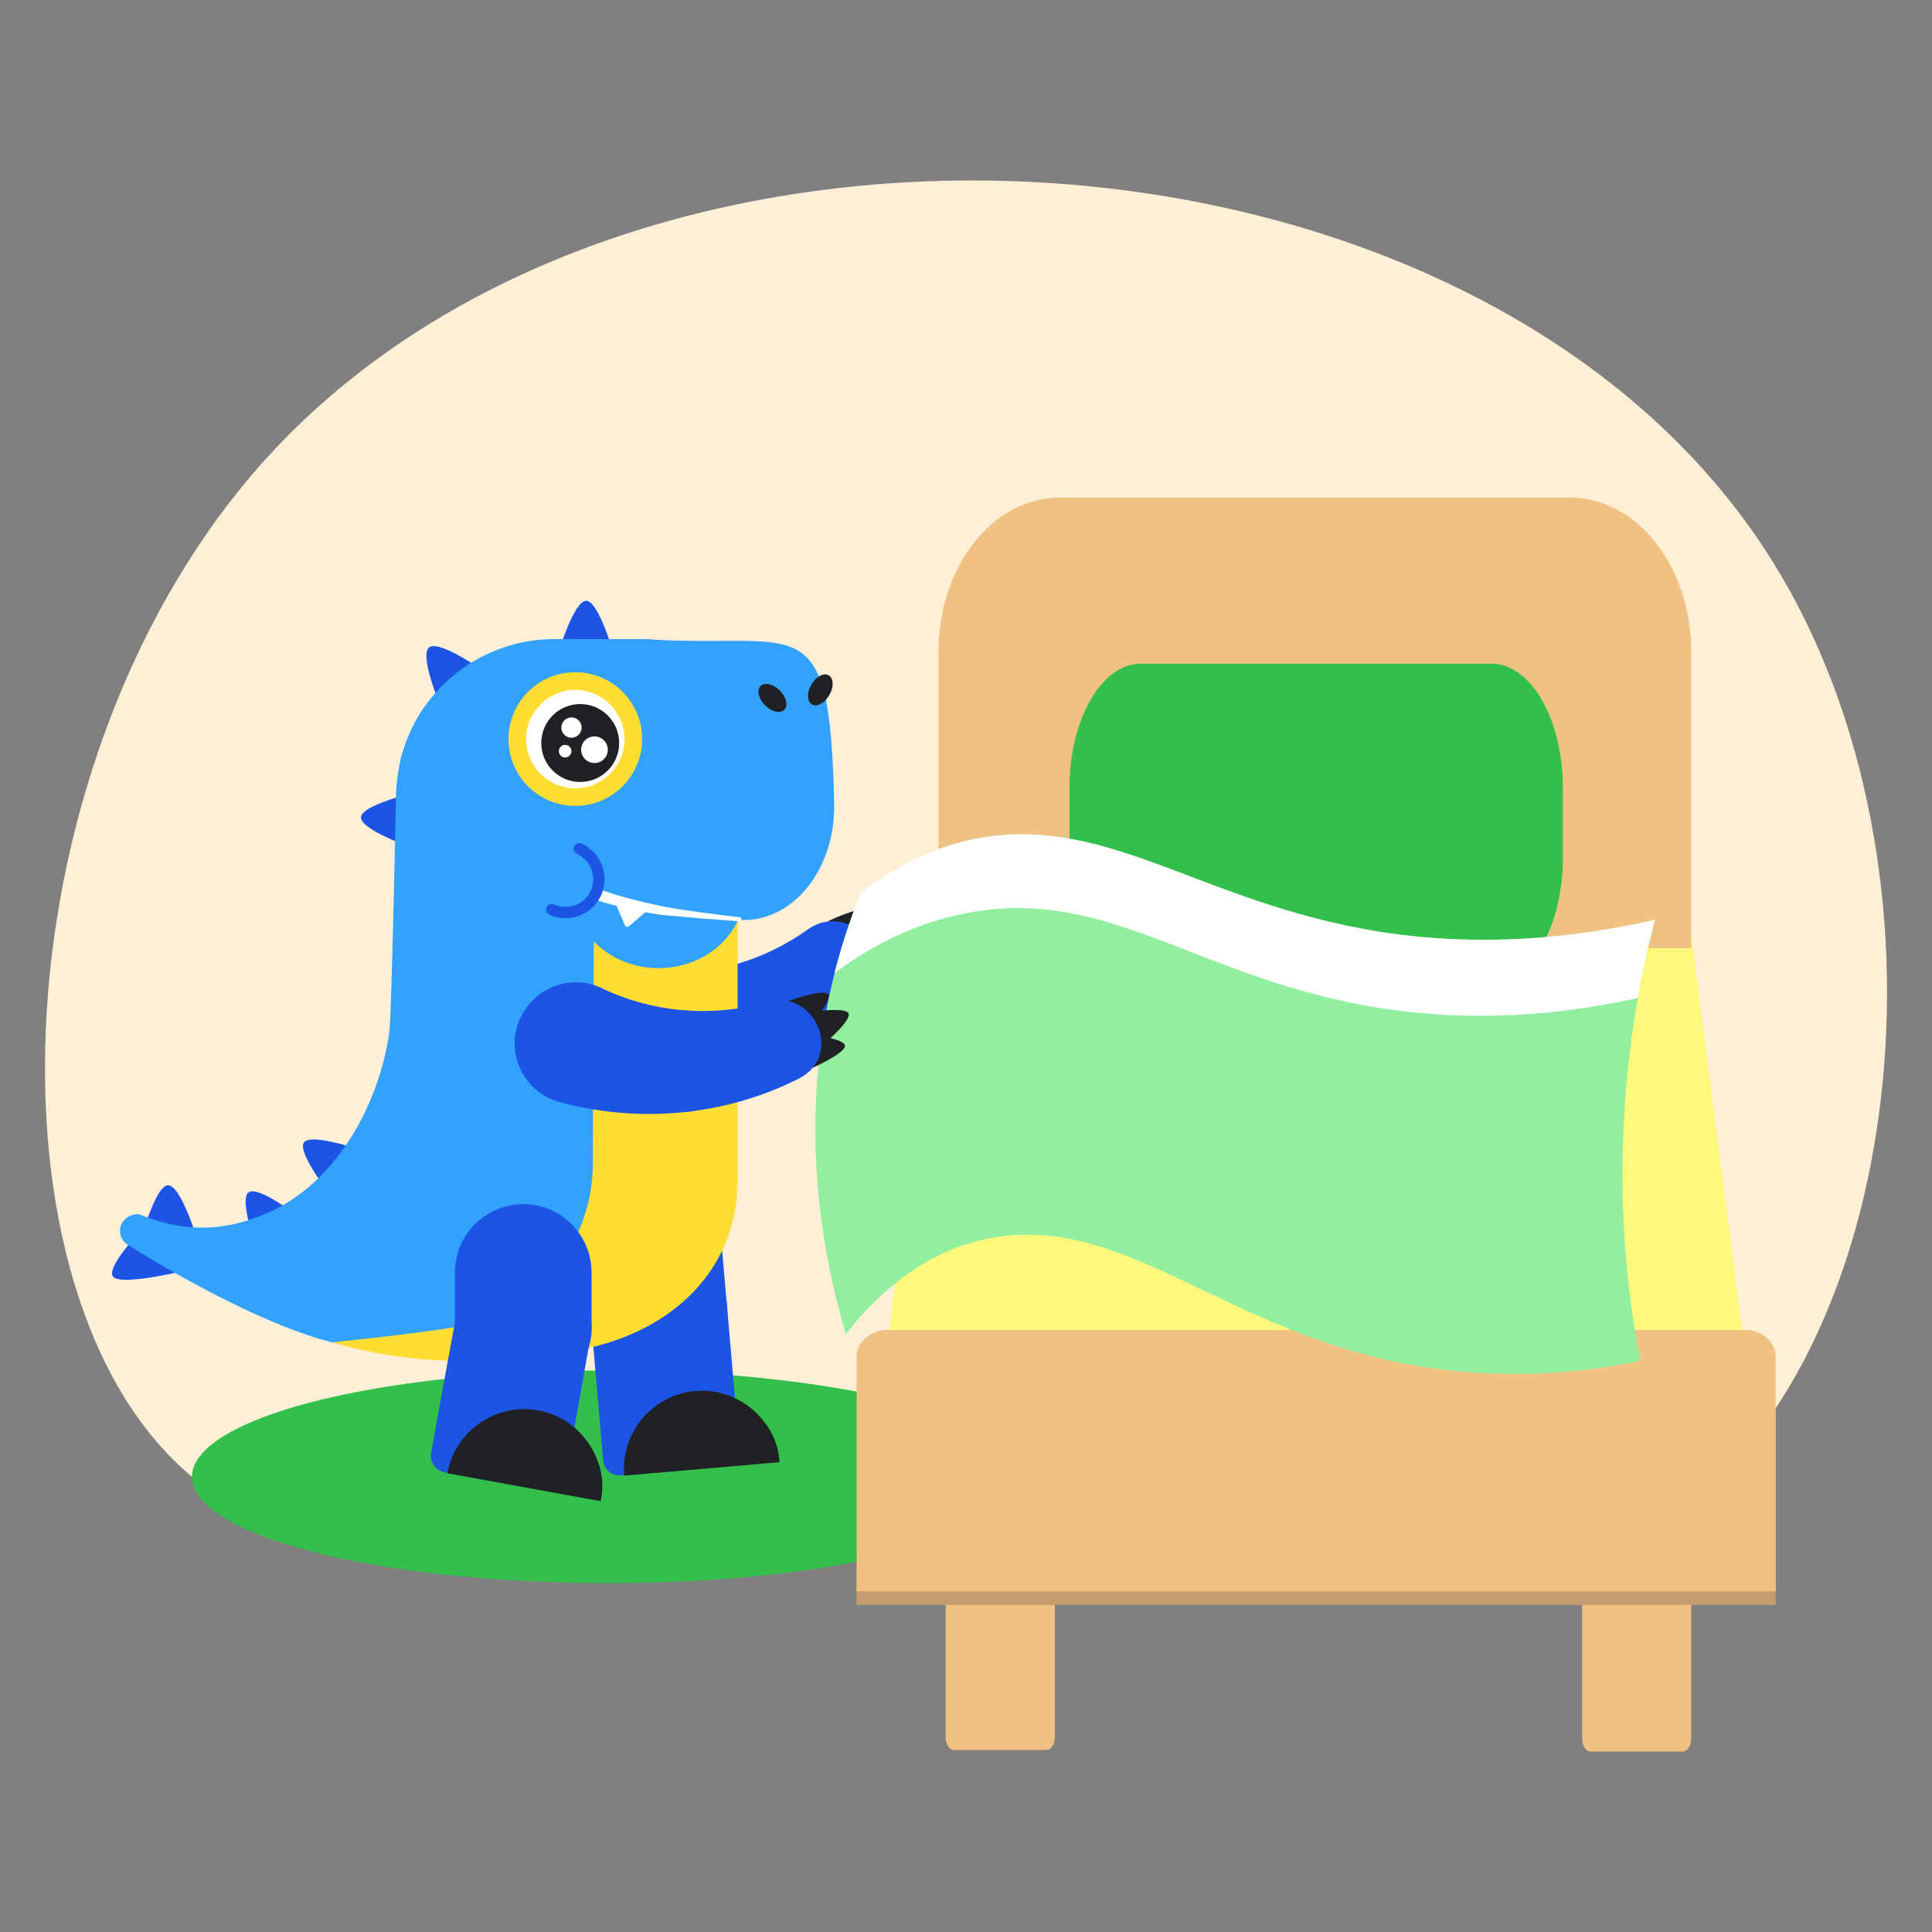 <?xml version="1.0" encoding="utf-8"?>
<!-- Generator: Adobe Illustrator 24.2.0, SVG Export Plug-In . SVG Version: 6.00 Build 0)  -->
<svg version="1.1" id="Слой_1" xmlns="http://www.w3.org/2000/svg" xmlns:xlink="http://www.w3.org/1999/xlink" x="0px" y="0px"
	 viewBox="0 0 5669.3 5669.3" style="enable-background:new 0 0 5669.3 5669.3;" xml:space="preserve">
<rect x="0" y="0" width="5669.3" height="5669.3" fill="#808080" stroke="none"/>
<style type="text/css">
	.st0{fill:#FFEFD7;}
	.st1{fill:#32BF4C;}
	.st2{fill:#FFF87B;}
	.st3{fill:#EFC281;}
	.st4{fill-rule:evenodd;clip-rule:evenodd;fill:#1C55E5;}
	.st5{fill-rule:evenodd;clip-rule:evenodd;fill:#202124;}
	.st6{fill:#1C55E5;}
	.st7{fill:#202124;}
	.st8{fill-rule:evenodd;clip-rule:evenodd;fill:#31A2FF;}
	.st9{fill-rule:evenodd;clip-rule:evenodd;fill:#FFDD33;}
	.st10{fill-rule:evenodd;clip-rule:evenodd;fill:#FFFFFF;}
	.st11{fill:#FFDD33;}
	.st12{fill:#FFFFFF;}
	.st13{fill:#31A2FF;}
	.st14{fill:#C49D6E;}
	.st15{fill:#92EF9F;}
</style>
<g>
	<path class="st0" d="M5202.6,1649.3c562.7,905,387.5,2345.7-312.6,2813.6c-409.6,273.8-706.4,19.2-2233.5-22.2
		c-1454.6-39.4-1754.1,176.2-2093.2-107.2C-72.4,3802.4-9.9,2218.7,781.1,1345.6C1876.8,136.5,4362.8,298.7,5202.6,1649.3z"/>
	<ellipse class="st1" cx="1782.8" cy="4333.5" rx="1219.5" ry="312.1"/>
	<path class="st2" d="M2513.6,4669.7c80.1-641.5,160.3-1283,240.4-1924.4h2208.8c82.6,641.5,165.3,1283,247.9,1924.4
		C4311.7,4669.7,3412.6,4669.7,2513.6,4669.7z"/>
	<g>
		<path class="st3" d="M3110.2,1460h1496.4c196.7,0,356.1,202,356.1,451.2v871.4H2754v-871.4C2754,1662,2913.4,1460,3110.2,1460z"/>
	</g>
	<g>
		<path class="st1" d="M4377.2,2881.7H3347.1c-114.8,0-208.8-163.8-208.8-363.9v-206.3c0-200,94-363.9,208.8-363.9h1030.2
			c114.8,0,208.8,163.8,208.8,363.9v206.3C4586.1,2717.8,4492.1,2881.7,4377.2,2881.7z"/>
	</g>
	<g id="horns_x5F_tail_Resh_1_">
		<g>
			<path class="st4" d="M892,3352.3c24.8-33.3,221.4,40.9,221.4,40.9l-111.3,155.3C1002.2,3548.5,867.3,3385.6,892,3352.3z"/>
		</g>
		<g>
			<path class="st4" d="M330.5,3744.6c21.2,37.4,283.5-33.3,283.5-33.3L460.5,3562C460.5,3562,310.6,3708.3,330.5,3744.6z"/>
		</g>
		<g>
			<path class="st4" d="M729.5,3498.6c34-23.8,197.1,108.8,197.1,108.8L772,3719.5C772,3719.5,695.5,3522.3,729.5,3498.6z"/>
		</g>
		<g>
			<path class="st4" d="M493,3478c43-0.4,99,201.8,99,201.8l-191.8,2.1C400.2,3681.9,451.7,3478.8,493,3478z"/>
		</g>
	</g>
	<g id="leg_x5F_back_Resh_1_">
		<g>
			<path class="st4" d="M2133.9,3840c0.6-0.1-2.8-25.4-2.2-25.5l-27.4-316.6c-9.5-110.1-107-192-217.1-182.5s-192,107-182.5,217.1
				l29.6,342C1867,3863.1,2001.3,3851.5,2133.9,3840z"/>
		</g>
		<g>
			<path class="st4" d="M1734.4,3874.6l35.7,413.1c3.9,25.3,26,43.8,51.4,41.6l352.2-30.5l-41.9-484.3c-0.6,0.1,1,25.6,0.5,25.6
				C1999.6,3851.7,1867,3863.1,1734.4,3874.6z"/>
		</g>
		<g>
			<path class="st5" d="M2241,4170.2c26.8,33.5,43.8,73,46.3,120.5l-455.5,39.4c-11-127,83.5-237.5,208.8-248.4
				C2120.1,4074.9,2194.9,4111.1,2241,4170.2L2241,4170.2z"/>
		</g>
		<g>
			<circle class="st6" cx="1934.1" cy="3857.3" r="200.5"/>
		</g>
	</g>
	<g>
		<path class="st7" d="M2496.1,2780l-65.2-77.4c0,0,100-47.9,115.1-30.9C2559.1,2688.3,2496.1,2780,2496.1,2780z"/>
	</g>
	<g>
		<path class="st7" d="M2564.6,2803.7l-69.8-83.7c0,0,107.3-51.4,122.8-32.8C2632.6,2707.2,2564.6,2803.7,2564.6,2803.7z"/>
	</g>
	<g>
		<path class="st7" d="M2547.6,2869l-6.3-101.1c0,0,109,21.5,110.3,44.8C2653.1,2834.5,2547.6,2869,2547.6,2869z"/>
	</g>
	<g>
		<path class="st6" d="M1898.7,2882.3c-89.8-3.6-167.9,61.2-182.2,150.3c-0.3,1.5-0.6,2.9-0.9,4.4c-17.2,117.6,84.2,218.8,203.1,201
			c127.5-19.5,247.7-63,355.2-126l-120.8-271.5C2070.2,2870.9,1983.6,2884.7,1898.7,2882.3z"/>
	</g>
	<g>
		<path class="st6" d="M2532.6,2908.2c102.4-106.5-40.7-266.3-162.1-180.9c-66.7,47.7-138.5,81.5-212.2,102.7l101.1,279.4
			C2361.7,3058.8,2454.4,2991,2532.6,2908.2z"/>
	</g>
	<g>
		<circle class="st6" cx="2195.4" cy="2974.8" r="149.3"/>
	</g>
	<g id="horns_x5F_head_Resh_1_">
		<g>
			<path class="st4" d="M1259.1,1899.8c34-27.2,202.2,98.6,202.2,98.6L1311.8,2119C1311.8,2119,1225.1,1926.9,1259.1,1899.8z"/>
		</g>
		<g>
			<path class="st4" d="M1258.1,2505.3c0,0-200.6-64.6-198.9-107.1c3.4-42.5,209-85,209-85L1258.1,2505.3L1258.1,2505.3z"/>
		</g>
		<g>
			<path class="st4" d="M1719.8,1763c42.5,0,95.2,204,95.2,204h-192C1623,1966.9,1677.3,1764.7,1719.8,1763z"/>
		</g>
	</g>
	<g id="body_Resh_1_">
		<path class="st8" d="M406,3562.9h1.7c152.3,62.1,268.6,43.1,375.8-2.9c200.2-86.1,328-315,358.9-530.8
			c6.8-52.7,19.5-686.4,19.5-686.4c0-11.9,0-23.8,1.7-35.7c1.7-23.8,5.1-47.6,10.2-69.7c1.7-11.9,5.1-23.8,8.5-34
			c18.7-59.5,47.6-113.9,86.7-159.7c15.3-18.7,32.3-37.4,51-52.7c81.6-71.4,188.7-115.6,305.9-115.6h251.5c11.9,0,22.1,0,34,1.7
			c22.1,3.4,44.2,6.8,64.6,13.6c10.2,1.7,20.3,6.8,30.6,10.2c40.8,17,76.5,40.8,107.1,69.7c61.2,59.5,43.4,1237.1,43.4,1237.1
			c0,197.4,23.8,411.5-118.6,570.6c-85.5,95.5-206.6,152.3-330.7,177.9c-233.5,48.3-476.1,43.7-708.1-10.9c-10.2-3.4-34-8.5-34-8.5
			c-164.8-42.5-403.4-166.4-590.3-283.7C333,3625.7,351.7,3562.9,406,3562.9z"/>
	</g>
	<g id="belly_Resh_1_">
		<path class="st9" d="M974.8,3938.7c237.2,72,507.6,69.1,748.3,17.5c245.8-52.7,441.4-226.8,441.4-493.4c0-5.1,0-10.2,0-15.3v-17
			v-737.8c-161.5-3.4-304.2-28.9-421.5-73.1l-3.4,778.6c0,5.1,0,10.2,0,15.3c0,154.7-71.4,294-183.5,384.1c0,1.7-1.7,1.7-1.7,1.7
			c-1.7,0-1.7,0-1.7,0c-51,39.1-108.8,66.2-170,85C1302.8,3906.4,974.8,3938.7,974.8,3938.7z"/>
	</g>
	<g id="jaw_Resh_1_">
		<ellipse class="st8" cx="1932.7" cy="2613.2" rx="252" ry="227.7"/>
	</g>
	<g id="nose_Resh_1_">
		<path class="st8" d="M1900.4,1875.8c446.5,29.6,535.4-109,547.3,483.5c3.8,188.3-117.2,340.2-262.6,340.2
			c-173.6,11.2-317.1-47.3-545-123.2C1640.1,2576.4,1902.5,1876,1900.4,1875.8z"/>
	</g>
	<g id="nostril_Resh_1_">
		<g>
			
				<ellipse transform="matrix(0.707 -0.707 0.707 0.707 -784.071 2202.938)" class="st5" cx="2267.1" cy="2047.9" rx="30.6" ry="49.3"/>
		</g>
		<g>
			
				<ellipse transform="matrix(0.5 -0.866 0.866 0.5 -549.492 3096.927)" class="st5" cx="2407.3" cy="2024.3" rx="49.3" ry="30.6"/>
		</g>
	</g>
	<g id="teeth_Resh_1_">
		<g>
			<path class="st10" d="M1896.3,2674.7l-51,43.5c-3.7,3.2-9.5,1.9-11.5-2.7l-26.1-61c-2.4-5.5,2.5-11.3,8.3-10l77.1,17.4
				C1899,2663.4,1900.9,2670.8,1896.3,2674.7z"/>
		</g>
	</g>
	<g id="lips_Resh_1_">
		<path class="st10" d="M1940.4,2658.8c74.8,14.3,151.1,23.3,226.7,32.3c3.4,0,6.8-0.6,8.5,6.2c0,5.1-2.8,6-7.9,6
			c-66.7-4.7-144-10.9-211.6-17.2c-12.5-1.2-25-2.7-37.3-4.8c-66.7-11.5-132.2-26.2-197.6-49.7l0,0c-10.2-3.4-13.6-11.9-10.2-22.1
			c3.4-10.2,13.6-13.6,22.1-10.2l0,0C1799.3,2626.5,1869,2643.5,1940.4,2658.8L1940.4,2658.8z"/>
	</g>
	<g id="blepharon_Resh_1_">
		<circle class="st11" cx="1688.2" cy="2168.7" r="196.1"/>
	</g>
	<g id="eye_Resh_1_">
		<path class="st12" d="M1543.7,2168.8c0-78.8,65.7-144.5,144.5-144.5c78.8,0,144.5,65.7,144.5,144.5c0,78.8-64.2,144.5-144.5,144.5
			S1543.7,2247.6,1543.7,2168.8z"/>
	</g>
	<g>
		<path class="st4" d="M1334.9,3878.2v-144.3c0-110.5,90.1-200.5,200.5-200.5c110.5,0,200.5,90.1,200.5,200.5v118.7
			c-0.6,0,0.6,25.6,0,25.6C1602.8,3878.2,1468,3878.2,1334.9,3878.2z"/>
	</g>
	<g>
		<path class="st4" d="M1731.7,3929.6c-26.9,151.1-53.9,302.3-80.8,453.4l-347.8-63.4c-25.1-4.6-41.5-28.3-38.6-53.7l74.3-408
			C1469.8,3881.9,1600.8,3905.8,1731.7,3929.6z"/>
	</g>
	<g>
		<path class="st5" d="M1749.7,4276.7c-28.8-69.2-91.4-123.8-170-138.1c-123.7-22.5-244,59.2-266.8,184.6l449.7,81.9
			C1772.8,4358.6,1766.7,4316,1749.7,4276.7L1749.7,4276.7z"/>
	</g>
	<g>
		<circle class="st6" cx="1536.1" cy="3894" r="200.5"/>
	</g>
	<g>
		<g>
			<circle class="st7" cx="1702.6" cy="2180.3" r="114.3"/>
		</g>
		<g>
			<circle class="st12" cx="1744.5" cy="2200" r="39.1"/>
		</g>
		<g>
			<circle class="st12" cx="1676.9" cy="2135" r="29.8"/>
		</g>
		<g>
			<circle class="st12" cx="1658.4" cy="2204.3" r="18.5"/>
		</g>
	</g>
	<g>
		<g>
			<path class="st13" d="M1699.9,2490.6c49.3,22.3,71.1,80.4,48.8,129.7c-22.3,49.3-80.4,71.1-129.7,48.8"/>
		</g>
		<g>
			<path class="st6" d="M1612.1,2684.1c-8.3-3.8-12-13.6-8.2-21.9c3.8-8.3,13.6-12,21.9-8.2c19.8,9,41.9,9.7,62.3,2.1
				c20.3-7.6,36.5-22.8,45.5-42.6c18.6-40.9,0.4-89.3-40.5-107.8c-8.3-3.8-12-13.6-8.2-21.9c3.8-8.3,13.6-12,21.9-8.2
				c57.5,26.1,83.1,94.1,57,151.6c-12.7,27.9-35.4,49.1-64,59.9c-13.1,5-26.8,7.4-40.4,7.4C1643.3,2694.5,1627.2,2691,1612.1,2684.1
				z"/>
		</g>
	</g>
	<g>
		<path class="st3" d="M4667.5,4479h270.3c13.8,0,24.9,17.4,24.9,38.9v582.9c0,21.4-11.2,38.9-24.9,38.9h-270.3
			c-13.8,0-24.9-17.4-24.9-38.9v-582.9C4642.6,4496.4,4653.8,4479,4667.5,4479z"/>
	</g>
	<g>
		<path class="st3" d="M2799.2,4474.5h271.7c13.4,0,24.3,16.9,24.3,37.8v585c0,20.8-10.9,37.8-24.3,37.8h-271.7
			c-13.4,0-24.3-16.9-24.3-37.8v-585C2775,4491.5,2785.9,4474.5,2799.2,4474.5z"/>
	</g>
	<rect x="2513.6" y="4656.2" class="st14" width="2697.1" height="53.4"/>
	<g>
		<path class="st3" d="M2602.4,3902.9h2519.6c49,0,88.8,35.6,88.8,79.5v687.2H2513.6v-687.2
			C2513.6,3938.6,2553.3,3902.9,2602.4,3902.9z"/>
	</g>
	<g>
		<path class="st15" d="M4812.7,3993.3c-102.3,21.3-271.9,48-478.1,35c-681.6-42.8-987.7-469.2-1417.4-397
			c-111.4,18.7-273.5,78.1-435.2,283.5c-73.1-248.3-141.9-632.7-32.1-1062.7c21.2-83.2,47.2-160.2,75.6-231
			c64.2-48.4,177.2-127.9,333.5-158.9c402.7-79.8,683.4,208.8,1247.9,280.5c165.9,21.1,420,31.6,749.4-43.2
			c-44,169.1-85.1,388.4-93.6,646.3C4754.2,3602,4780.3,3822.3,4812.7,3993.3z"/>
		<path class="st12" d="M2827,2681.2c430-87.8,694.2,201.1,1247.9,280.5c170.8,24.5,418.5,36.1,731.3-33.2
			c14.9-84.2,32.3-161,50.1-229.4c-329.3,74.8-583.5,64.3-749.4,43.2c-564.5-71.8-845.2-360.3-1247.9-280.5
			c-156.3,31-269.3,110.5-333.5,158.9c-28.5,70.8-54.4,147.8-75.6,231c-0.3,1.3-0.6,2.6-1,3.8
			C2536.1,2790.2,2663.4,2714.6,2827,2681.2z"/>
	</g>
	<g>
		<path class="st7" d="M2370.7,3020.6l-57.1-83.5c0,0,104.3-37.7,117.6-19.3C2442.5,2935.6,2370.7,3020.6,2370.7,3020.6z"/>
	</g>
	<g>
		<path class="st7" d="M2407.7,3071.8l-44.7-99.4c0,0,117.1-20.6,127.1,1.5C2499.2,2997.2,2407.7,3071.8,2407.7,3071.8z"/>
	</g>
	<g>
		<path class="st7" d="M2381.6,3134.8l-16.6-99.9c0,0,110.7,10.2,114.3,33.2C2483.1,3089.7,2381.6,3134.8,2381.6,3134.8z"/>
	</g>
	<g>
		<path class="st6" d="M1767.6,2900.5c-80.6-39.6-178.4-12-227.4,63.7c-0.9,1.2-1.8,2.4-2.6,3.7c-63.3,100.6-11.6,234.2,104.3,266
			c124.5,33.7,252,42.7,375.8,28.5l-0.5-297.1C1929,2959.5,1844.3,2937.1,1767.6,2900.5z"/>
	</g>
	<g>
		<path class="st6" d="M2342.9,3165.6c132.4-65.5,51.9-264.4-91.3-225.1c-78.9,22.2-157.9,29.8-234.4,24.8l0.5,297.1
			C2131,3249.4,2241.2,3217,2342.9,3165.6z"/>
	</g>
	<g>
		<circle class="st6" cx="2003" cy="3114.1" r="149.3"/>
	</g>
</g>
</svg>
